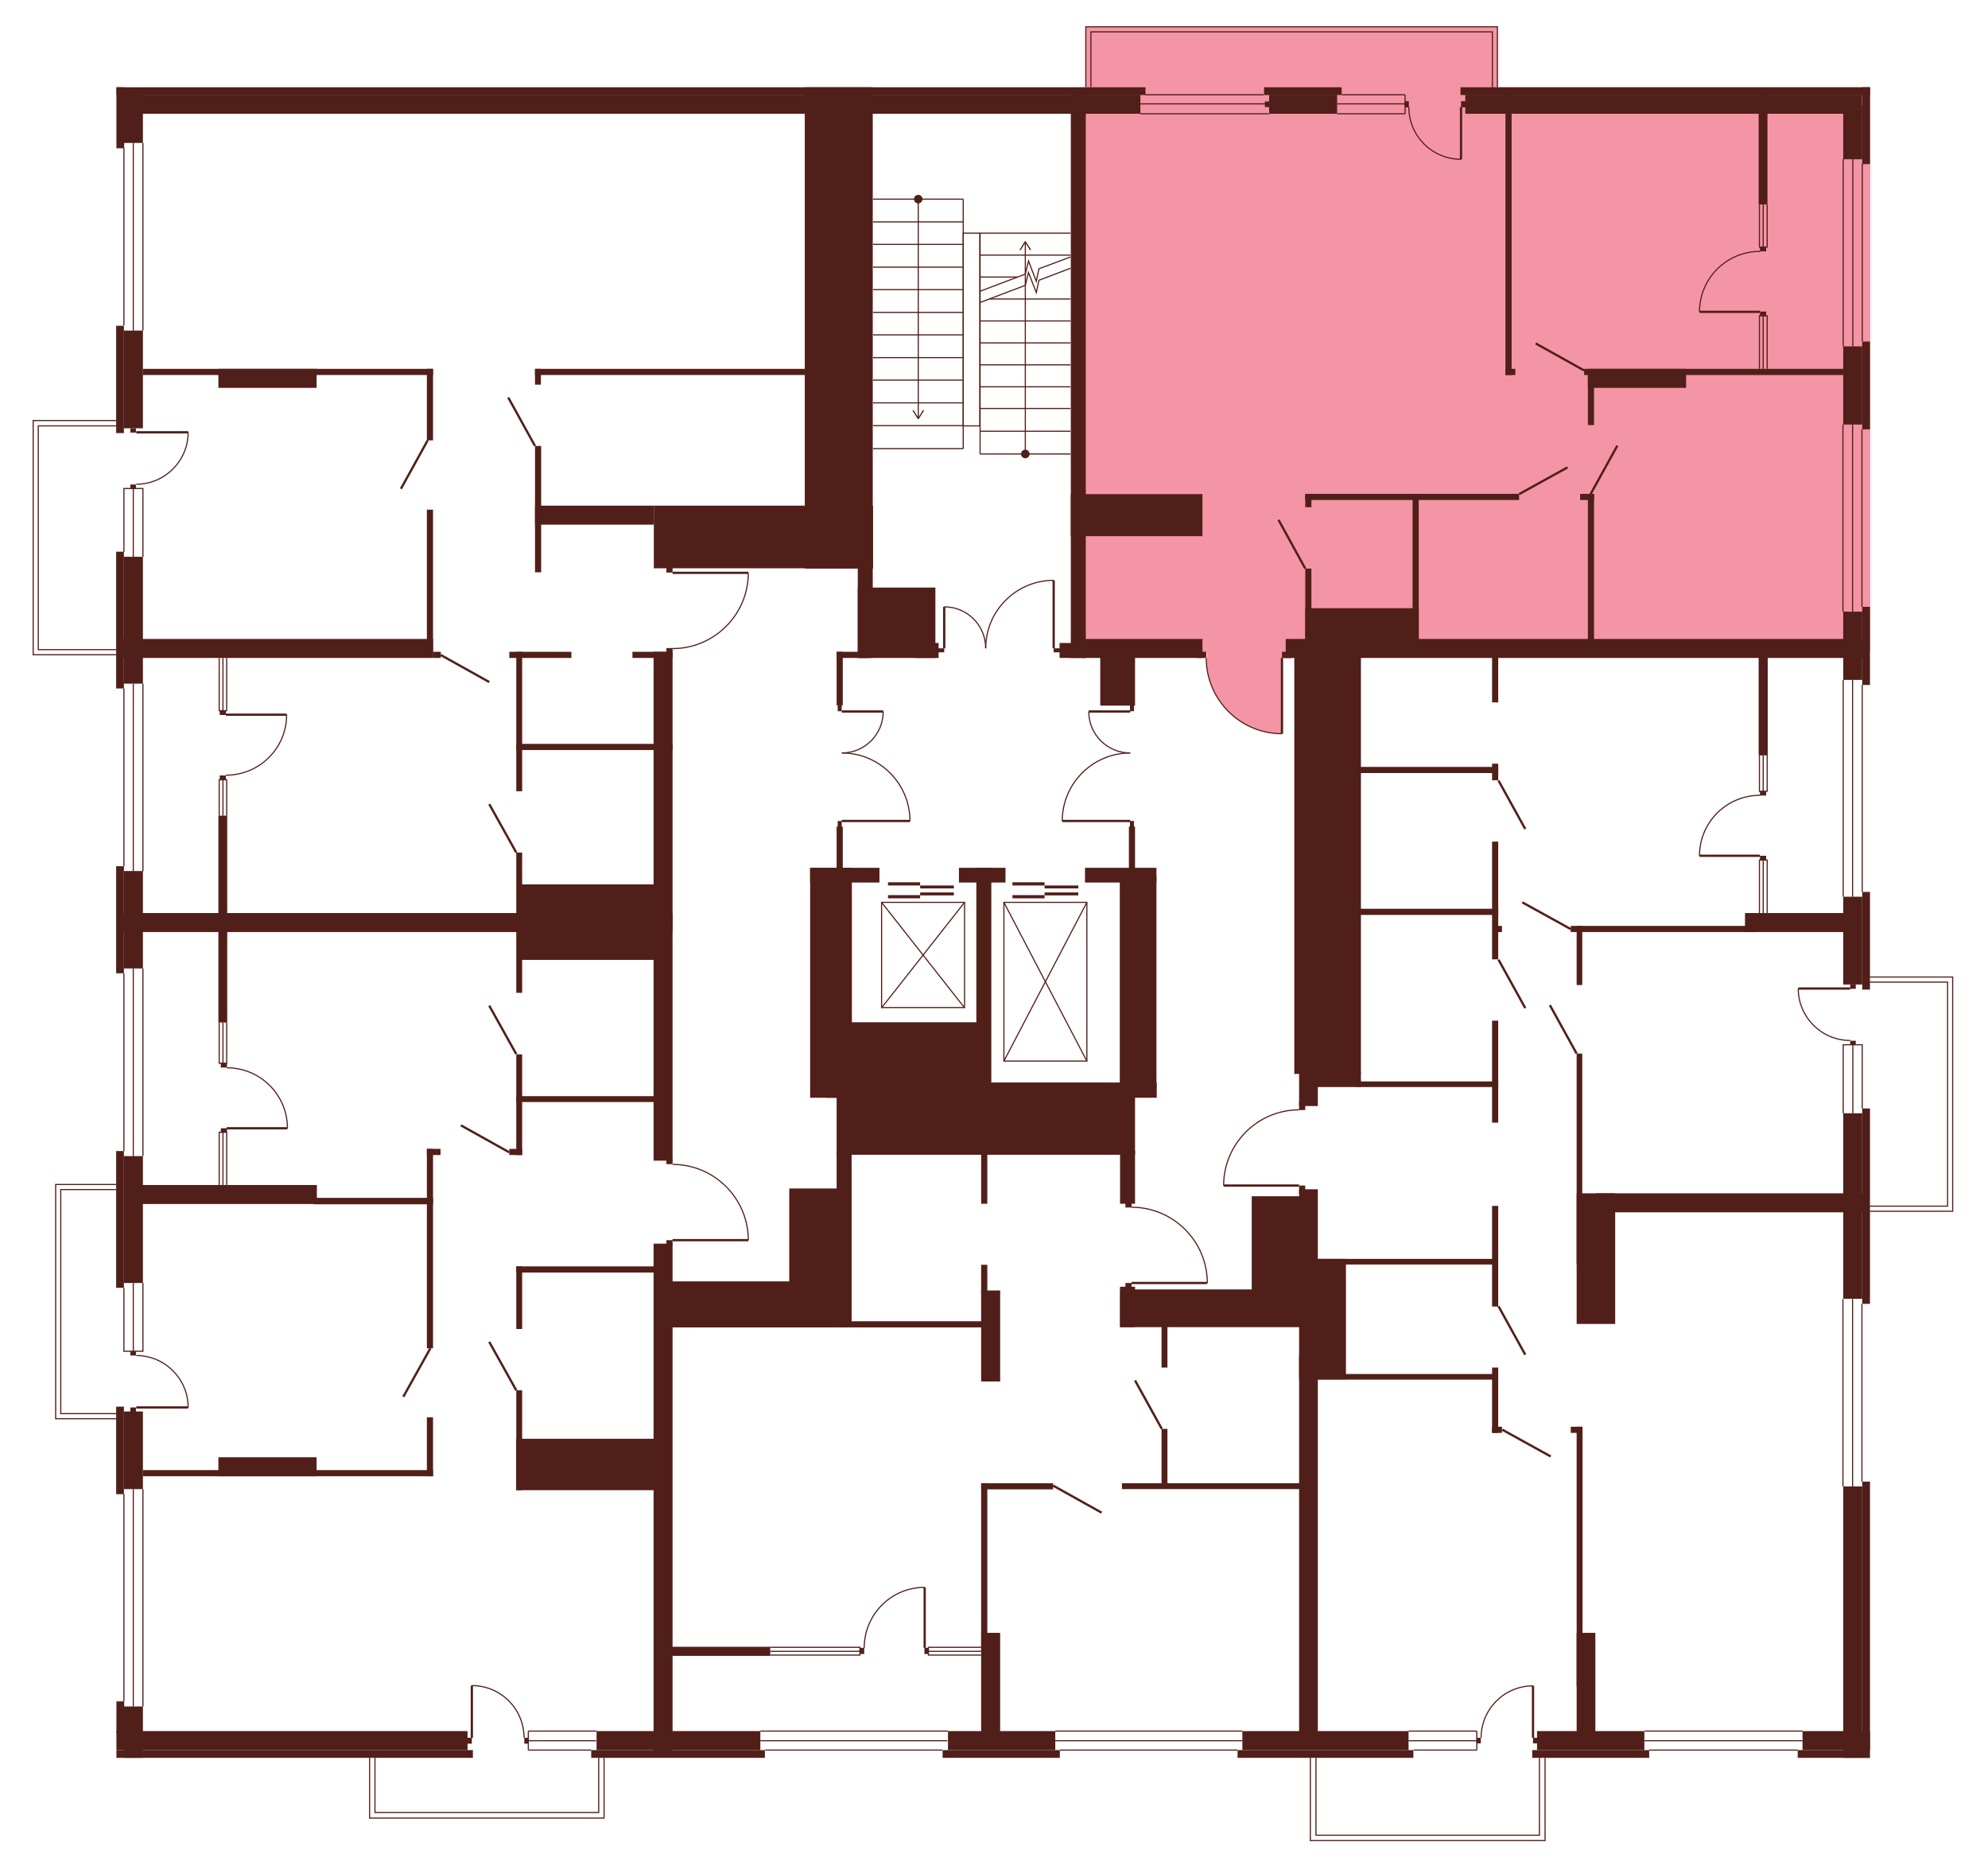 <?xml version="1.0" encoding="utf-8"?>
<!-- Generator: Adobe Illustrator 27.9.0, SVG Export Plug-In . SVG Version: 6.00 Build 0)  -->
<svg version="1.1" xmlns="http://www.w3.org/2000/svg" xmlns:xlink="http://www.w3.org/1999/xlink" x="0px" y="0px"
	 viewBox="0 0 742.8 699.6" style="enable-background:new 0 0 742.8 699.6;" xml:space="preserve">
<style type="text/css">
	.st0{fill:#F495A6;}
	.st1{display:none;fill:#F495A6;}
	.st2{fill:#511F19;}
	.st3{fill:none;stroke:#511F19;stroke-width:0.425;stroke-miterlimit:10;}
	.st4{fill:none;stroke:#511F19;stroke-width:0.85;stroke-miterlimit:10;}
</style>
<g id="Layer_4">
	<path id="_x32_Б3" class="st0" d="M403,32.6h295.8v210.6H482.6v2.7h-3.5v28.3c0,0-9.9,0.2-17.4-6c-7.5-6.2-9.3-13-9.3-13
		s-2-6.3-1.5-9v-2.5H403V32.6z"/>
	<path id="_x33_А3" class="st1" d="M492.4,400.7l2.1-158.4h204.3v414.4H489.7l-0.1-209.8h-4v-3.8l-28.3-0.2c0,0-0.4-5.9,3-12.8
		c3.5-6.9,9.6-10.8,9.6-10.8s6.9-4.9,15.2-4.7l2.7,0v-14H492.4z"/>
	<path id="_x31_А3" class="st1" d="M451.2,479.3h-28.3v11.1h66.2v166.3H247.9V486.1h67.3v-59.5h107.7l0,24.4c0,0,9.2-0.4,16.8,5.5
		c7.6,5.8,9.8,13,9.8,13S451.5,475.6,451.2,479.3z"/>
	<path id="_x32_B3" class="st1" d="M249.1,465.2l-1.3,191.5H43.6V344.5h204.3v86.8l3.5,1.9v1.7c0,0,7.4-0.2,13.5,3.5
		c6.1,3.7,8.7,7.4,8.7,7.4s4,5.2,4.7,9c0.7,3.8,1.3,4.3,1.3,8.2l-28.3,0.2L249.1,465.2z"/>
	<path id="_x32_А3" class="st1" d="M247.4,279v65.5H43.6v-312h267.4v165.8h-59.5v15.3l28.1,0.2c0,0,0.6,4.6-2.2,11.2
		c-2.8,6.6-8.6,11.2-8.6,11.2s-5,3.9-11.4,5.3c0,0-3.8,0.6-5.9,0.6l-1.8,1.3L247.4,279z"/>
	<polygon class="st0" points="405.7,37.9 405.7,10 559.5,10 559.5,36.1 	"/>
	<rect x="693.4" y="365" class="st1" width="36.2" height="87.5"/>
	<polygon class="st1" points="578,655.2 577.3,687.6 489.6,687.6 489.1,650.3 	"/>
	<rect x="138.1" y="653.8" class="st1" width="87.6" height="25.4"/>
	<polygon class="st1" points="44.9,530 20.8,530 20.8,442.5 46.3,442.7 	"/>
	<polygon class="st1" points="46.3,244.6 12.4,244.6 12.4,157.1 48.7,157.1 	"/>
</g>
<g id="СТЕНЫ">
	<rect x="46.3" y="35.4" class="st2" width="7.1" height="18"/>
	<rect x="43.5" y="32.6" class="st2" width="2.9" height="22.8"/>
	<rect x="43.5" y="32.6" class="st2" width="384.5" height="2.9"/>
	<rect x="46.3" y="35.4" class="st2" width="379.8" height="7.1"/>
	<rect x="474.2" y="35.4" class="st2" width="25.4" height="7.1"/>
	<rect x="472.3" y="32.6" class="st2" width="29" height="2.9"/>
	<rect x="547.5" y="35.4" class="st2" width="148.2" height="7.1"/>
	<rect x="545.7" y="32.6" class="st2" width="153" height="2.9"/>
	<rect x="688.7" y="39.3" class="st2" width="7.1" height="20.2"/>
	<rect x="688.7" y="129.4" class="st2" width="7.1" height="29.2"/>
	<rect x="695.8" y="32.6" class="st2" width="2.9" height="28.7"/>
	<rect x="695.8" y="127.6" class="st2" width="2.9" height="32.8"/>
	<rect x="688.7" y="228.5" class="st2" width="7.1" height="25.5"/>
	<rect x="695.8" y="226.7" class="st2" width="2.9" height="29.2"/>
	<rect x="688.7" y="335" class="st2" width="7.1" height="32.8"/>
	<rect x="695.8" y="333.2" class="st2" width="2.9" height="36.5"/>
	<rect x="688.7" y="415.9" class="st2" width="7.1" height="69.3"/>
	<rect x="695.8" y="414.1" class="st2" width="2.9" height="73"/>
	<rect x="688.7" y="555.3" class="st2" width="7.1" height="101.4"/>
	<rect x="695.8" y="553.5" class="st2" width="2.9" height="103.2"/>
	<rect x="574.3" y="646.7" class="st2" width="40.1" height="7.1"/>
	<rect x="673.5" y="646.7" class="st2" width="25.2" height="7.1"/>
	<rect x="572.5" y="653.8" class="st2" width="43.7" height="2.9"/>
	<rect x="671.7" y="653.8" class="st2" width="26.8" height="2.9"/>
	<rect x="464.2" y="646.7" class="st2" width="62.1" height="7.1"/>
	<rect x="354.2" y="646.7" class="st2" width="40.1" height="7.1"/>
	<rect x="462.4" y="653.8" class="st2" width="65.7" height="2.9"/>
	<rect x="352.2" y="653.8" class="st2" width="43.8" height="2.9"/>
	<rect x="222.9" y="646.7" class="st2" width="61.2" height="7.1"/>
	<rect x="220.9" y="653.8" class="st2" width="64.9" height="2.9"/>
	<rect x="43.5" y="646.7" class="st2" width="131.2" height="7.1"/>
	<rect x="43.5" y="653.8" class="st2" width="133.2" height="2.9"/>
	<rect x="43.4" y="525.5" class="st2" width="2.9" height="32.7"/>
	<rect x="46.3" y="527.3" class="st2" width="7.1" height="29"/>
	<rect x="46.3" y="637.5" class="st2" width="7.1" height="19.2"/>
	<rect x="43.4" y="323.6" class="st2" width="2.9" height="40"/>
	<rect x="46.3" y="325.4" class="st2" width="7.1" height="36.4"/>
	<rect x="43.4" y="121.7" class="st2" width="2.9" height="40.1"/>
	<rect x="46.3" y="123.5" class="st2" width="7.1" height="36.5"/>
	<rect x="43.4" y="430" class="st2" width="2.9" height="51.1"/>
	<rect x="46.3" y="431.9" class="st2" width="7.1" height="47.4"/>
	<rect x="43.4" y="206.1" class="st2" width="2.9" height="51.1"/>
	<rect x="46.3" y="208" class="st2" width="7.1" height="47.4"/>
	<polyline class="st3" points="577.3,656.7 577.3,687.6 489.6,687.6 489.6,656.7 	"/>
	<polyline class="st3" points="491.7,656.7 491.7,685.6 575.2,685.6 575.2,656.7 	"/>
	<polyline class="st3" points="225.7,656.7 225.7,679.2 138.1,679.2 138.1,656.7 	"/>
	<polyline class="st3" points="140.1,656.7 140.1,677.1 223.7,677.1 223.7,656.7 	"/>
	<line class="st3" x1="46.3" y1="55.3" x2="46.3" y2="121.6"/>
	<line class="st3" x1="49.8" y1="53.4" x2="49.8" y2="123.5"/>
	<line class="st3" x1="53.4" y1="53.4" x2="53.4" y2="123.5"/>
	<line class="st3" x1="46.3" y1="257.2" x2="46.3" y2="323.6"/>
	<line class="st3" x1="49.8" y1="255.4" x2="49.8" y2="325.5"/>
	<line class="st3" x1="53.4" y1="255.4" x2="53.4" y2="325.5"/>
	<line class="st3" x1="46.3" y1="363.6" x2="46.3" y2="430"/>
	<line class="st3" x1="49.8" y1="361.8" x2="49.8" y2="431.9"/>
	<line class="st3" x1="53.4" y1="361.8" x2="53.4" y2="431.9"/>
	<line class="st3" x1="46.3" y1="558.1" x2="46.3" y2="635.6"/>
	<line class="st3" x1="49.8" y1="556.3" x2="49.8" y2="637.5"/>
	<line class="st3" x1="53.4" y1="556.3" x2="53.4" y2="637.5"/>
	<line class="st3" x1="197.4" y1="646.7" x2="222.9" y2="646.7"/>
	<line class="st3" x1="197.4" y1="650.3" x2="222.7" y2="650.3"/>
	<line class="st3" x1="220.9" y1="653.8" x2="197.4" y2="653.8"/>
	<line class="st3" x1="551.8" y1="646.7" x2="526.3" y2="646.7"/>
	<line class="st3" x1="551.8" y1="650.3" x2="526.3" y2="650.3"/>
	<line class="st3" x1="528.2" y1="653.8" x2="551.8" y2="653.8"/>
	<line class="st3" x1="614.5" y1="646.7" x2="673.5" y2="646.7"/>
	<line class="st3" x1="614.4" y1="650.3" x2="673.5" y2="650.3"/>
	<line class="st3" x1="616.2" y1="653.8" x2="671.7" y2="653.8"/>
	<line class="st3" x1="394.3" y1="646.7" x2="464.2" y2="646.7"/>
	<line class="st3" x1="394.2" y1="650.3" x2="464.2" y2="650.3"/>
	<line class="st3" x1="396" y1="653.8" x2="462.4" y2="653.8"/>
	<line class="st3" x1="284.1" y1="646.7" x2="354.2" y2="646.7"/>
	<line class="st3" x1="284.1" y1="650.3" x2="354" y2="650.3"/>
	<line class="st3" x1="352.1" y1="653.8" x2="285.9" y2="653.8"/>
	<line class="st3" x1="695.8" y1="61.2" x2="695.8" y2="127.6"/>
	<line class="st3" x1="688.7" y1="59.4" x2="688.7" y2="129.4"/>
	<line class="st3" x1="692.3" y1="59.4" x2="692.3" y2="129.4"/>
	<line class="st3" x1="695.8" y1="255.9" x2="695.8" y2="333.2"/>
	<line class="st3" x1="688.7" y1="254" x2="688.7" y2="335"/>
	<line class="st3" x1="692.2" y1="254" x2="692.2" y2="335"/>
	<rect x="53.4" y="137.8" class="st2" width="108.4" height="2.3"/>
	<rect x="81.6" y="137.8" class="st2" width="36.7" height="7.1"/>
	<rect x="159.5" y="137.8" class="st2" width="2.3" height="26.7"/>
	<rect x="400.1" y="33.3" class="st2" width="5.6" height="212.5"/>
	<rect x="159.5" y="190.4" class="st2" width="2.3" height="55.2"/>
	<rect x="300.7" y="32.6" class="st2" width="25.4" height="179.8"/>
	<rect x="244.3" y="188.9" class="st2" width="81.9" height="23.4"/>
	<rect x="199.9" y="188.9" class="st2" width="44.4" height="7.1"/>
	<rect x="199.9" y="166.6" class="st2" width="2.3" height="47.2"/>
	<rect x="199.9" y="137.8" class="st2" width="2.2" height="5.9"/>
	<rect x="199.9" y="137.8" class="st2" width="110.9" height="2.3"/>
	<rect x="43.7" y="238.7" class="st2" width="118.1" height="7.1"/>
	<rect x="43.7" y="341.1" class="st2" width="207.6" height="7.1"/>
	<rect x="161.8" y="243.5" class="st2" width="2.9" height="2.3"/>
	<rect x="190.3" y="243.5" class="st2" width="23.2" height="2.3"/>
	<rect x="236.3" y="243.5" class="st2" width="15" height="2.3"/>
	<rect x="192.9" y="277.9" class="st2" width="58.4" height="2.3"/>
	<rect x="81.6" y="304.7" class="st2" width="3.3" height="77.3"/>
	<rect x="244.2" y="243.5" class="st2" width="7.1" height="190.1"/>
	<rect x="244.2" y="464.6" class="st2" width="7.1" height="190.1"/>
	<rect x="192.9" y="243.5" class="st2" width="2.2" height="52.1"/>
	<rect x="192.9" y="318.5" class="st2" width="2.2" height="52.4"/>
	<rect x="192.9" y="393.9" class="st2" width="2.2" height="37.6"/>
	<rect x="192.9" y="473.1" class="st2" width="2.2" height="23.4"/>
	<rect x="192.9" y="519.4" class="st2" width="2.2" height="37.3"/>
	<rect x="193.6" y="330.4" class="st2" width="53.7" height="28.2"/>
	<rect x="190.3" y="429.2" class="st2" width="4.8" height="2.3"/>
	<rect x="159.5" y="429.2" class="st2" width="2.3" height="74.5"/>
	<rect x="159.5" y="429.2" class="st2" width="5.1" height="2.3"/>
	<rect x="192.9" y="409.5" class="st2" width="53.7" height="2.2"/>
	<rect x="50.7" y="442.7" class="st2" width="67.7" height="7.1"/>
	<rect x="117.2" y="447.5" class="st2" width="44.6" height="2.4"/>
	<rect x="53.4" y="549.2" class="st2" width="108.4" height="2.3"/>
	<rect x="81.6" y="544.4" class="st2" width="36.7" height="7.1"/>
	<rect x="159.5" y="529.5" class="st2" width="2.3" height="22"/>
	<rect x="192.9" y="473.1" class="st2" width="58" height="2.3"/>
	<rect x="192.9" y="537.5" class="st2" width="58" height="19.2"/>
	<rect x="320.5" y="208.5" class="st2" width="5.6" height="37.3"/>
	<rect x="320.5" y="219.5" class="st2" width="29" height="26.3"/>
	<rect x="341.9" y="240.2" class="st2" width="8.8" height="5.6"/>
	<rect x="312.6" y="243.5" class="st2" width="11.8" height="2.3"/>
	<rect x="312.6" y="243.5" class="st2" width="2.3" height="20"/>
	<rect x="313" y="263.3" class="st2" width="1.5" height="2.4"/>
	<rect x="313" y="306.7" class="st2" width="1.5" height="2.4"/>
	<rect x="312.6" y="308.8" class="st2" width="2.3" height="17.7"/>
	<rect x="422.2" y="306.7" class="st2" width="1.5" height="2.4"/>
	<rect x="422.2" y="263.3" class="st2" width="1.5" height="2.4"/>
	<rect x="421.8" y="308.8" class="st2" width="2.3" height="17.7"/>
	<rect x="302.7" y="324.2" class="st2" width="25.9" height="5.5"/>
	<rect x="358.3" y="324.2" class="st2" width="17.4" height="5.5"/>
	<rect x="405.4" y="324.2" class="st2" width="26.7" height="5.5"/>
	<rect x="302.7" y="324.2" class="st2" width="15.6" height="85.9"/>
	<rect x="349.6" y="242.2" class="st2" width="3.2" height="1.5"/>
	<rect x="393.7" y="242.2" class="st2" width="3.2" height="1.5"/>
	<rect x="447.2" y="243.5" class="st2" width="3.5" height="2.3"/>
	<rect x="479" y="243.5" class="st2" width="3.5" height="2.3"/>
	<rect x="395.9" y="240.2" class="st2" width="9.8" height="5.6"/>
	<rect x="404.7" y="238.7" class="st2" width="44.6" height="7.1"/>
	<rect x="480.4" y="238.7" class="st2" width="216.9" height="7.1"/>
	<rect x="411.1" y="244.1" class="st2" width="13" height="19.5"/>
	<rect x="400.1" y="184.6" class="st2" width="49.2" height="15.7"/>
	<rect x="562.5" y="33.8" class="st2" width="2.3" height="106.3"/>
	<rect x="562.5" y="137.8" class="st2" width="3.7" height="2.3"/>
	<rect x="593.3" y="137.8" class="st2" width="36.7" height="7.1"/>
	<rect x="591.9" y="137.8" class="st2" width="99.8" height="2.3"/>
	<rect x="657.1" y="34.7" class="st2" width="3.3" height="41.7"/>
	<rect x="657.6" y="92.3" class="st2" width="2.3" height="1.6"/>
	<rect x="657.6" y="116.4" class="st2" width="2.3" height="1.6"/>
	<rect x="593.3" y="138.7" class="st2" width="2.3" height="20.1"/>
	<rect x="593.3" y="184.5" class="st2" width="2.3" height="57.8"/>
	<rect x="487.7" y="212.4" class="st2" width="2.3" height="31.7"/>
	<rect x="487.7" y="184.5" class="st2" width="79.9" height="2.3"/>
	<rect x="590.4" y="184.5" class="st2" width="5.2" height="2.3"/>
	<rect x="487.7" y="184.5" class="st2" width="2.3" height="5"/>
	<rect x="527.8" y="184.5" class="st2" width="2.3" height="59.5"/>
	<rect x="487.7" y="227.2" class="st2" width="42.4" height="14.5"/>
	<rect x="483.6" y="241.1" class="st2" width="24.9" height="160.1"/>
	<rect x="485.4" y="399.4" class="st2" width="7" height="13.8"/>
	<rect x="485.4" y="444.3" class="st2" width="7" height="39"/>
	<rect x="485.4" y="506.5" class="st2" width="7" height="146.8"/>
	<rect x="485.4" y="411.7" class="st2" width="2.3" height="3"/>
	<rect x="485.4" y="442.9" class="st2" width="2.3" height="3"/>
	<rect x="492.2" y="400.7" class="st2" width="16.3" height="5.4"/>
	<rect x="506.9" y="404" class="st2" width="52.9" height="2.1"/>
	<rect x="557.5" y="243.1" class="st2" width="2.3" height="19.3"/>
	<rect x="508" y="286.5" class="st2" width="51.8" height="2.3"/>
	<rect x="508" y="339.5" class="st2" width="51.8" height="2.3"/>
	<rect x="557.5" y="285.3" class="st2" width="2.3" height="6.2"/>
	<rect x="557.5" y="314.4" class="st2" width="2.3" height="44"/>
	<rect x="558.5" y="345.9" class="st2" width="2.7" height="2.3"/>
	<rect x="557.5" y="381.3" class="st2" width="2.3" height="38.1"/>
	<rect x="557.5" y="450.5" class="st2" width="2.3" height="37.6"/>
	<rect x="557.5" y="510.9" class="st2" width="2.3" height="24.4"/>
	<rect x="586.9" y="345.9" class="st2" width="68.9" height="2.3"/>
	<rect x="652" y="341.1" class="st2" width="38.5" height="7.1"/>
	<rect x="657.1" y="241.8" class="st2" width="3.4" height="40.4"/>
	<rect x="657.6" y="295.6" class="st2" width="2.3" height="1.6"/>
	<rect x="657.6" y="319.7" class="st2" width="2.3" height="1.6"/>
	<rect x="589.1" y="345.9" class="st2" width="2.1" height="22.1"/>
	<rect x="589.1" y="393.6" class="st2" width="2.1" height="78.8"/>
	<rect x="589.1" y="445.8" class="st2" width="14.4" height="48.8"/>
	<rect x="596.3" y="445.8" class="st2" width="100" height="7.1"/>
	<rect x="364.8" y="324.2" class="st2" width="5.6" height="85.9"/>
	<rect x="308.7" y="381.9" class="st2" width="60.7" height="28.2"/>
	<rect x="368.7" y="404.4" class="st2" width="63.5" height="5.7"/>
	<rect x="418.4" y="327.3" class="st2" width="13.7" height="79"/>
	<rect x="312.6" y="408.5" class="st2" width="111.5" height="22.9"/>
	<rect x="312.6" y="430.3" class="st2" width="5.6" height="65.6"/>
	<rect x="294.9" y="444" class="st2" width="19.4" height="51.8"/>
	<rect x="247.8" y="478.7" class="st2" width="68.9" height="17.2"/>
	<rect x="249" y="433" class="st2" width="2.3" height="1.9"/>
	<rect x="249" y="463.3" class="st2" width="2.3" height="1.9"/>
	<rect x="315.1" y="493.6" class="st2" width="56.1" height="2.3"/>
	<rect x="366.6" y="472.5" class="st2" width="2.3" height="11.1"/>
	<rect x="366.6" y="554.1" class="st2" width="2.3" height="63"/>
	<rect x="366.6" y="429.9" class="st2" width="2.3" height="19.8"/>
	<rect x="418.5" y="429.9" class="st2" width="5.6" height="19.8"/>
	<rect x="418.5" y="481.7" class="st2" width="74" height="14.1"/>
	<rect x="418.5" y="480.7" class="st2" width="5.6" height="15.1"/>
	<rect x="366.6" y="482.1" class="st2" width="7.1" height="34"/>
	<rect x="420.5" y="449.3" class="st2" width="2.3" height="1.8"/>
	<rect x="420.5" y="479.3" class="st2" width="2.3" height="1.8"/>
	<rect x="434" y="494.4" class="st2" width="2.2" height="16.5"/>
	<rect x="434" y="533.8" class="st2" width="2.2" height="21.4"/>
	<rect x="467.7" y="446.9" class="st2" width="21.8" height="40.9"/>
	<rect x="489.8" y="470.3" class="st2" width="69.5" height="2.1"/>
	<rect x="489.8" y="513.3" class="st2" width="69.5" height="2.1"/>
	<rect x="419.2" y="554.1" class="st2" width="69.5" height="2.2"/>
	<rect x="485.4" y="470.3" class="st2" width="17.5" height="45"/>
	<rect x="557.5" y="533" class="st2" width="3.7" height="2.3"/>
	<rect x="589.1" y="533" class="st2" width="2.2" height="97"/>
	<rect x="586.9" y="533" class="st2" width="4.3" height="2.3"/>
	<rect x="589.1" y="610" class="st2" width="7" height="38.7"/>
	<rect x="366.6" y="554.1" class="st2" width="26.9" height="2.3"/>
	<rect x="366.6" y="610" class="st2" width="7.1" height="39.1"/>
	<rect x="246.5" y="615.2" class="st2" width="41.3" height="3.4"/>
	<rect x="321.3" y="615.6" class="st2" width="1.6" height="2.3"/>
	<rect x="345.4" y="615.6" class="st2" width="1.6" height="2.3"/>
	<rect x="82.5" y="397.2" class="st2" width="2.3" height="1.6"/>
	<rect x="82.5" y="421.5" class="st2" width="2.3" height="1.6"/>
	<rect x="82.1" y="265.5" class="st2" width="2.3" height="1.6"/>
	<rect x="82.1" y="289.7" class="st2" width="2.3" height="1.6"/>
	<g>
		<line class="st4" x1="251.3" y1="214" x2="279.6" y2="214"/>
		<path class="st3" d="M279.6,214c0,15.6-12.7,28.3-28.3,28.3"/>
	</g>
	<rect x="48.7" y="504.8" class="st2" width="2.1" height="1.6"/>
	<rect x="48.7" y="525.8" class="st2" width="2.1" height="1.6"/>
	<polyline class="st3" points="46.3,481.1 46.3,504.8 53.4,504.8 53.4,479.3 	"/>
	<polyline class="st3" points="43.4,530 20.8,530 20.8,442.5 43.5,442.5 	"/>
	<polyline class="st3" points="43.5,444.4 22.7,444.4 22.7,528.1 43.4,528.1 	"/>
	<line class="st3" x1="49.8" y1="479.3" x2="49.8" y2="504.8"/>
	<g>
		<line class="st4" x1="50.9" y1="525.8" x2="70.3" y2="525.8"/>
		<path class="st3" d="M70.3,525.8c0-10.7-8.7-19.4-19.4-19.4"/>
	</g>
	<rect x="48.7" y="181" class="st2" width="2.1" height="1.6"/>
	<rect x="48.7" y="160" class="st2" width="2.1" height="1.6"/>
	<polyline class="st3" points="46.3,206.2 46.3,182.5 53.4,182.5 53.4,208 	"/>
	<polyline class="st3" points="43.4,157.1 12.4,157.1 12.4,244.6 43.5,244.6 	"/>
	<polyline class="st3" points="43.5,242.7 14.3,242.7 14.3,159.1 43.4,159.1 	"/>
	<line class="st3" x1="49.8" y1="208" x2="49.8" y2="182.5"/>
	<g>
		<line class="st4" x1="50.9" y1="161.5" x2="70.3" y2="161.5"/>
		<path class="st3" d="M70.3,161.5c0,10.7-8.7,19.4-19.4,19.4"/>
	</g>
	<rect x="472.6" y="37.9" class="st2" width="1.6" height="2.1"/>
	<line class="st3" x1="688.6" y1="158.6" x2="688.6" y2="228.5"/>
	<line class="st3" x1="695.7" y1="226.7" x2="695.7" y2="160.4"/>
	<line class="st3" x1="692.2" y1="228.5" x2="692.2" y2="158.6"/>
	<line class="st3" x1="688.6" y1="555.3" x2="688.6" y2="485.3"/>
	<line class="st3" x1="695.7" y1="487.1" x2="695.7" y2="553.5"/>
	<polyline class="st3" points="698.6,365 729.6,365 729.6,452.5 698.6,452.5 	"/>
	<polyline class="st3" points="698.6,450.6 727.7,450.6 727.7,366.9 698.6,366.9 	"/>
	<line class="st3" x1="692.2" y1="485.3" x2="692.2" y2="555.3"/>
	<g>
		<rect x="551.7" y="649.2" class="st2" width="1.6" height="2.1"/>
		<rect x="572.8" y="649.2" class="st2" width="1.6" height="2.1"/>
		<g>
			<line class="st4" x1="572.8" y1="649.2" x2="572.8" y2="629.8"/>
			<path class="st3" d="M572.8,629.8c-10.7,0-19.4,8.7-19.4,19.4"/>
		</g>
	</g>
	<g>
		<rect x="195.9" y="649.2" class="st2" width="1.6" height="2.2"/>
		<rect x="174.7" y="649.2" class="st2" width="1.6" height="2.2"/>
		<g>
			<line class="st4" x1="176.3" y1="649.2" x2="176.3" y2="629.7"/>
			<path class="st3" d="M176.3,629.7c10.8,0,19.5,8.7,19.5,19.5"/>
		</g>
	</g>
	<g>
		<line class="st4" x1="84.4" y1="267" x2="107.1" y2="267"/>
		<path class="st3" d="M107.1,267c0,12.5-10.1,22.6-22.7,22.6"/>
	</g>
	<g>
		<line class="st4" x1="657.6" y1="319.7" x2="635" y2="319.7"/>
		<path class="st3" d="M635,319.7c0-12.5,10.1-22.6,22.7-22.6"/>
	</g>
	<g>
		<line class="st4" x1="657.6" y1="116.5" x2="635" y2="116.5"/>
		<path class="st3" d="M635,116.5c0-12.5,10.1-22.6,22.7-22.6"/>
	</g>
	<g>
		<line class="st4" x1="84.7" y1="421.5" x2="107.4" y2="421.5"/>
		<path class="st3" d="M107.4,421.5c0-12.5-10.1-22.6-22.7-22.6"/>
	</g>
	<g>
		<line class="st4" x1="345.5" y1="615.6" x2="345.5" y2="593"/>
		<path class="st3" d="M345.5,593c-12.5,0-22.6,10.1-22.6,22.7"/>
	</g>
	<g>
		<line class="st4" x1="479" y1="245.8" x2="479" y2="274.1"/>
		<path class="st3" d="M479,274.1c-15.6,0-28.3-12.7-28.3-28.3"/>
	</g>
	<g>
		<line class="st4" x1="485.4" y1="442.9" x2="457.2" y2="442.9"/>
		<path class="st3" d="M457.2,442.9c0-15.6,12.7-28.3,28.3-28.3"/>
	</g>
	<g>
		<line class="st4" x1="422.8" y1="479.3" x2="451.1" y2="479.3"/>
		<path class="st3" d="M451.1,479.3c0-15.6-12.7-28.3-28.3-28.3"/>
	</g>
	<g>
		<line class="st4" x1="251.3" y1="463.3" x2="279.6" y2="463.3"/>
		<path class="st3" d="M279.6,463.3c0-15.6-12.7-28.3-28.3-28.3"/>
	</g>
	<g>
		<g>
			<line class="st4" x1="314.5" y1="306.7" x2="340" y2="306.7"/>
			<path class="st3" d="M340,306.7c0-14-11.4-25.4-25.4-25.4"/>
		</g>
		<g>
			<line class="st4" x1="314.5" y1="265.8" x2="330" y2="265.8"/>
			<path class="st3" d="M330,265.8c0,8.6-6.9,15.5-15.5,15.5"/>
		</g>
	</g>
	<g>
		<g>
			<line class="st4" x1="393.7" y1="242.2" x2="393.7" y2="216.8"/>
			<path class="st3" d="M393.7,216.8c-14,0-25.4,11.4-25.4,25.4"/>
		</g>
		<g>
			<line class="st4" x1="352.8" y1="242.2" x2="352.8" y2="226.7"/>
			<path class="st3" d="M352.8,226.7c8.6,0,15.5,6.9,15.5,15.5"/>
		</g>
	</g>
	<g>
		<g>
			<line class="st4" x1="422.3" y1="306.7" x2="396.9" y2="306.7"/>
			<path class="st3" d="M396.9,306.7c0-14,11.4-25.4,25.4-25.4"/>
		</g>
		<g>
			<line class="st4" x1="422.3" y1="265.8" x2="406.8" y2="265.8"/>
			<path class="st3" d="M406.8,265.8c0,8.6,6.9,15.5,15.5,15.5"/>
		</g>
	</g>
	<rect x="249" y="242.1" class="st2" width="2.3" height="3.2"/>
	<rect x="249" y="210.7" class="st2" width="2.3" height="3.2"/>
	<g>
		<line class="st3" x1="359.9" y1="74.4" x2="326.2" y2="74.4"/>
		<line class="st3" x1="326.2" y1="159" x2="359.9" y2="159"/>
		<line class="st3" x1="359.9" y1="142" x2="326.2" y2="142"/>
		<line class="st3" x1="359.9" y1="150.5" x2="326.2" y2="150.5"/>
		<line class="st3" x1="359.9" y1="133.6" x2="326.2" y2="133.6"/>
		<line class="st3" x1="359.9" y1="125.1" x2="326.2" y2="125.1"/>
		<line class="st3" x1="359.9" y1="116.7" x2="326.2" y2="116.7"/>
		<line class="st3" x1="359.9" y1="108.2" x2="326.2" y2="108.2"/>
		<line class="st3" x1="359.9" y1="99.8" x2="326.2" y2="99.8"/>
		<line class="st3" x1="359.9" y1="91.3" x2="326.2" y2="91.3"/>
		<line class="st3" x1="359.9" y1="82.9" x2="326.2" y2="82.9"/>
		<g>
			<g>
				<line class="st3" x1="343.1" y1="156.1" x2="343.1" y2="74.4"/>
				<g>
					<path class="st2" d="M345.1,153.2c-0.1-0.1-0.2,0-0.3,0.1l-1.7,2.7l-1.7-2.7c-0.1-0.1-0.2-0.1-0.3-0.1
						c-0.1,0.1-0.1,0.2-0.1,0.3l1.9,3c0,0.1,0.1,0.1,0.2,0.1c0.1,0,0.1,0,0.2-0.1l1.9-3c0,0,0-0.1,0-0.1
						C345.2,153.3,345.2,153.2,345.1,153.2z"/>
				</g>
				<g>
					<path class="st2" d="M344.7,74.4c0-0.9-0.7-1.6-1.6-1.6c-0.9,0-1.6,0.7-1.6,1.6c0,0.9,0.7,1.6,1.6,1.6
						C343.9,76,344.7,75.3,344.7,74.4z"/>
				</g>
			</g>
		</g>
		<line class="st3" x1="326.2" y1="167.6" x2="359.9" y2="167.6"/>
	</g>
	<polyline class="st3" points="400,100.2 388.2,104.7 387.2,109.3 384.3,101.8 383.1,106.6 366.2,113 	"/>
	<polyline class="st3" points="400,96 388.2,100.4 387.2,105.1 384.3,97.5 383.1,102.4 366.2,108.8 	"/>
	<line class="st3" x1="366.2" y1="152.6" x2="400" y2="152.6"/>
	<line class="st3" x1="366.2" y1="161.1" x2="400" y2="161.1"/>
	<line class="st3" x1="366.2" y1="169.6" x2="400" y2="169.6"/>
	<line class="st3" x1="400" y1="144.5" x2="366.2" y2="144.5"/>
	<line class="st3" x1="400" y1="136.3" x2="366.2" y2="136.3"/>
	<line class="st3" x1="400" y1="128.1" x2="366.2" y2="128.1"/>
	<line class="st3" x1="400" y1="119.9" x2="366.2" y2="119.9"/>
	<line class="st3" x1="400" y1="87.1" x2="366.2" y2="87.1"/>
	<line class="st3" x1="400" y1="95.3" x2="366.2" y2="95.3"/>
	<line class="st3" x1="400" y1="111.7" x2="369.7" y2="111.7"/>
	<line class="st3" x1="380.2" y1="103.5" x2="366.2" y2="103.5"/>
	<g>
		<g>
			<line class="st3" x1="383.1" y1="90.6" x2="383.1" y2="169.6"/>
			<g>
				<path class="st2" d="M381.1,93.5c0.1,0.1,0.2,0,0.3-0.1l1.7-2.7l1.7,2.7c0.1,0.1,0.2,0.1,0.3,0.1c0.1-0.1,0.1-0.2,0.1-0.3
					l-1.9-3c0-0.1-0.1-0.1-0.2-0.1c-0.1,0-0.1,0-0.2,0.1l-1.9,3c0,0,0,0.1,0,0.1C381,93.4,381,93.5,381.1,93.5z"/>
			</g>
			<g>
				<path class="st2" d="M381.5,169.6c0,0.9,0.7,1.6,1.6,1.6c0.9,0,1.6-0.7,1.6-1.6c0-0.9-0.7-1.6-1.6-1.6
					C382.2,168,381.5,168.7,381.5,169.6z"/>
			</g>
		</g>
	</g>
	<line class="st3" x1="359.9" y1="74.4" x2="359.9" y2="167.6"/>
	<line class="st3" x1="366.2" y1="87.1" x2="366.2" y2="169.6"/>
	<rect x="359.9" y="87.1" class="st3" width="6.2" height="72"/>
	<g>
		<rect x="375.1" y="337.1" class="st3" width="31" height="59.3"/>
		<line class="st3" x1="375.1" y1="337.1" x2="406.1" y2="396.4"/>
		<line class="st3" x1="406.1" y1="337.1" x2="375.1" y2="396.4"/>
	</g>
	<g>
		<rect x="329.4" y="337.1" class="st3" width="31" height="39.3"/>
		<line class="st3" x1="329.4" y1="337.1" x2="360.4" y2="376.5"/>
		<line class="st3" x1="360.4" y1="337.1" x2="329.4" y2="376.5"/>
	</g>
	<g>
		<rect x="378.3" y="329.6" class="st2" width="12" height="1.2"/>
		<rect x="390.3" y="330.8" class="st2" width="12.6" height="1.1"/>
		<rect x="378.3" y="334.4" class="st2" width="12" height="1.2"/>
		<rect x="390.3" y="333.4" class="st2" width="12.6" height="1.1"/>
	</g>
	<g>
		<rect x="331.8" y="329.6" class="st2" width="12" height="1.2"/>
		<rect x="343.8" y="330.8" class="st2" width="12.6" height="1.1"/>
		<rect x="331.8" y="334.4" class="st2" width="12" height="1.2"/>
		<rect x="343.8" y="333.4" class="st2" width="12.6" height="1.1"/>
	</g>
	<polyline class="st3" points="81.9,442.7 81.9,423 84.7,423 84.7,442.7 	"/>
	<line class="st3" x1="83.3" y1="423" x2="83.3" y2="442.7"/>
	<polyline class="st3" points="287.8,615.4 321.3,615.4 321.3,618.3 287.8,618.3 	"/>
	<line class="st3" x1="321.3" y1="616.9" x2="287.8" y2="616.9"/>
	<polyline class="st3" points="366.6,615.4 346.9,615.4 346.9,618.3 366.6,618.3 	"/>
	<line class="st3" x1="346.9" y1="616.9" x2="366.6" y2="616.9"/>
	<polyline class="st3" points="660.3,341.1 660.3,321.3 657.4,321.3 657.4,341.1 	"/>
	<line class="st3" x1="658.8" y1="321.3" x2="658.8" y2="341.1"/>
	<polyline class="st3" points="660.3,282.2 660.3,295.6 657.4,295.6 657.4,282.2 	"/>
	<line class="st3" x1="658.8" y1="295.6" x2="658.8" y2="282.2"/>
	<polyline class="st3" points="660.3,137.8 660.3,118 657.4,118 657.4,137.8 	"/>
	<line class="st3" x1="658.8" y1="118" x2="658.8" y2="137.8"/>
	<polyline class="st3" points="660.3,76.4 660.3,92.3 657.4,92.3 657.4,76.4 	"/>
	<line class="st3" x1="658.8" y1="92.3" x2="658.8" y2="76.4"/>
	<polyline class="st3" points="81.9,304.7 81.9,291.3 84.7,291.3 84.7,304.7 	"/>
	<line class="st3" x1="83.3" y1="291.3" x2="83.3" y2="304.7"/>
	<polyline class="st3" points="81.9,382 81.9,397.2 84.7,397.2 84.7,382 	"/>
	<line class="st3" x1="83.3" y1="397.2" x2="83.3" y2="382"/>
	<polyline class="st3" points="81.9,245.8 81.9,265.5 84.7,265.5 84.7,245.8 	"/>
	<line class="st3" x1="83.3" y1="265.5" x2="83.3" y2="245.8"/>
	<line class="st4" x1="199.9" y1="166.6" x2="189.9" y2="148.5"/>
	<line class="st4" x1="192.9" y1="393.8" x2="182.8" y2="375.7"/>
	<line class="st4" x1="160.8" y1="503.7" x2="150.7" y2="521.8"/>
	<line class="st4" x1="182.8" y1="501.3" x2="192.9" y2="519.4"/>
	<line class="st4" x1="424.1" y1="515.7" x2="434.1" y2="533.8"/>
	<line class="st4" x1="559.9" y1="358.5" x2="569.9" y2="376.6"/>
	<line class="st4" x1="559.9" y1="291.6" x2="569.9" y2="309.7"/>
	<line class="st4" x1="594.3" y1="184.6" x2="604.3" y2="166.5"/>
	<line class="st4" x1="567.6" y1="184.6" x2="585.7" y2="174.6"/>
	<line class="st4" x1="573.8" y1="128.3" x2="591.9" y2="138.4"/>
	<line class="st4" x1="559.9" y1="488" x2="569.9" y2="506.1"/>
	<line class="st4" x1="579.1" y1="375.5" x2="589.1" y2="393.6"/>
	<line class="st4" x1="477.7" y1="194.2" x2="487.7" y2="212.4"/>
	<line class="st4" x1="393.5" y1="555" x2="411.6" y2="565.1"/>
	<line class="st4" x1="561.3" y1="534.1" x2="579.4" y2="544.1"/>
	<line class="st4" x1="149.8" y1="182.6" x2="159.8" y2="164.5"/>
	<line class="st4" x1="164.7" y1="244.7" x2="182.8" y2="254.8"/>
	<line class="st4" x1="172.2" y1="420.4" x2="190.3" y2="430.5"/>
	<line class="st4" x1="568.8" y1="337.1" x2="586.9" y2="347.1"/>
	<line class="st4" x1="182.8" y1="300.4" x2="192.9" y2="318.5"/>
	<rect x="43.5" y="635.6" class="st2" width="2.9" height="12"/>
	<polyline class="st3" points="695.8,414.1 695.8,390.3 688.7,390.3 688.7,415.9 	"/>
	<line class="st3" x1="692.3" y1="415.9" x2="692.3" y2="390.3"/>
	<g>
		<rect x="691.3" y="388.8" class="st2" width="2.1" height="1.6"/>
		<rect x="691.3" y="367.8" class="st2" width="2.1" height="1.6"/>
		<g>
			<line class="st4" x1="691.3" y1="369.3" x2="671.9" y2="369.3"/>
			<path class="st3" d="M671.9,369.3c0,10.7,8.7,19.4,19.4,19.4"/>
		</g>
	</g>
	<line class="st3" x1="551.8" y1="646.7" x2="551.8" y2="653.8"/>
	<line class="st3" x1="197.4" y1="646.7" x2="197.4" y2="653.8"/>
	<g>
		<rect x="545.9" y="37.8" class="st2" width="1.8" height="2.3"/>
		<rect x="524.9" y="37.8" class="st2" width="1.5" height="2.3"/>
		<g>
			<line class="st4" x1="545.9" y1="40" x2="545.9" y2="59.5"/>
			<path class="st3" d="M545.9,59.5c-10.8,0-19.5-8.7-19.5-19.5"/>
		</g>
	</g>
	<polyline class="st3" points="405.7,32.5 405.7,10 559.5,10 559.5,32.6 	"/>
	<polyline class="st3" points="557.6,32.6 557.6,11.9 407.6,11.9 407.6,32.5 	"/>
	<line class="st3" x1="427.9" y1="35.4" x2="472.2" y2="35.4"/>
	<line class="st3" x1="474.1" y1="38.8" x2="426.1" y2="38.8"/>
	<line class="st3" x1="426.1" y1="42.5" x2="474.1" y2="42.5"/>
	<line class="st3" x1="501.4" y1="35.4" x2="525" y2="35.4"/>
	<line class="st3" x1="525" y1="38.8" x2="499.6" y2="38.8"/>
	<line class="st3" x1="499.6" y1="42.5" x2="525" y2="42.5"/>
	<line class="st3" x1="525" y1="35.4" x2="525" y2="42.5"/>
</g>
</svg>
